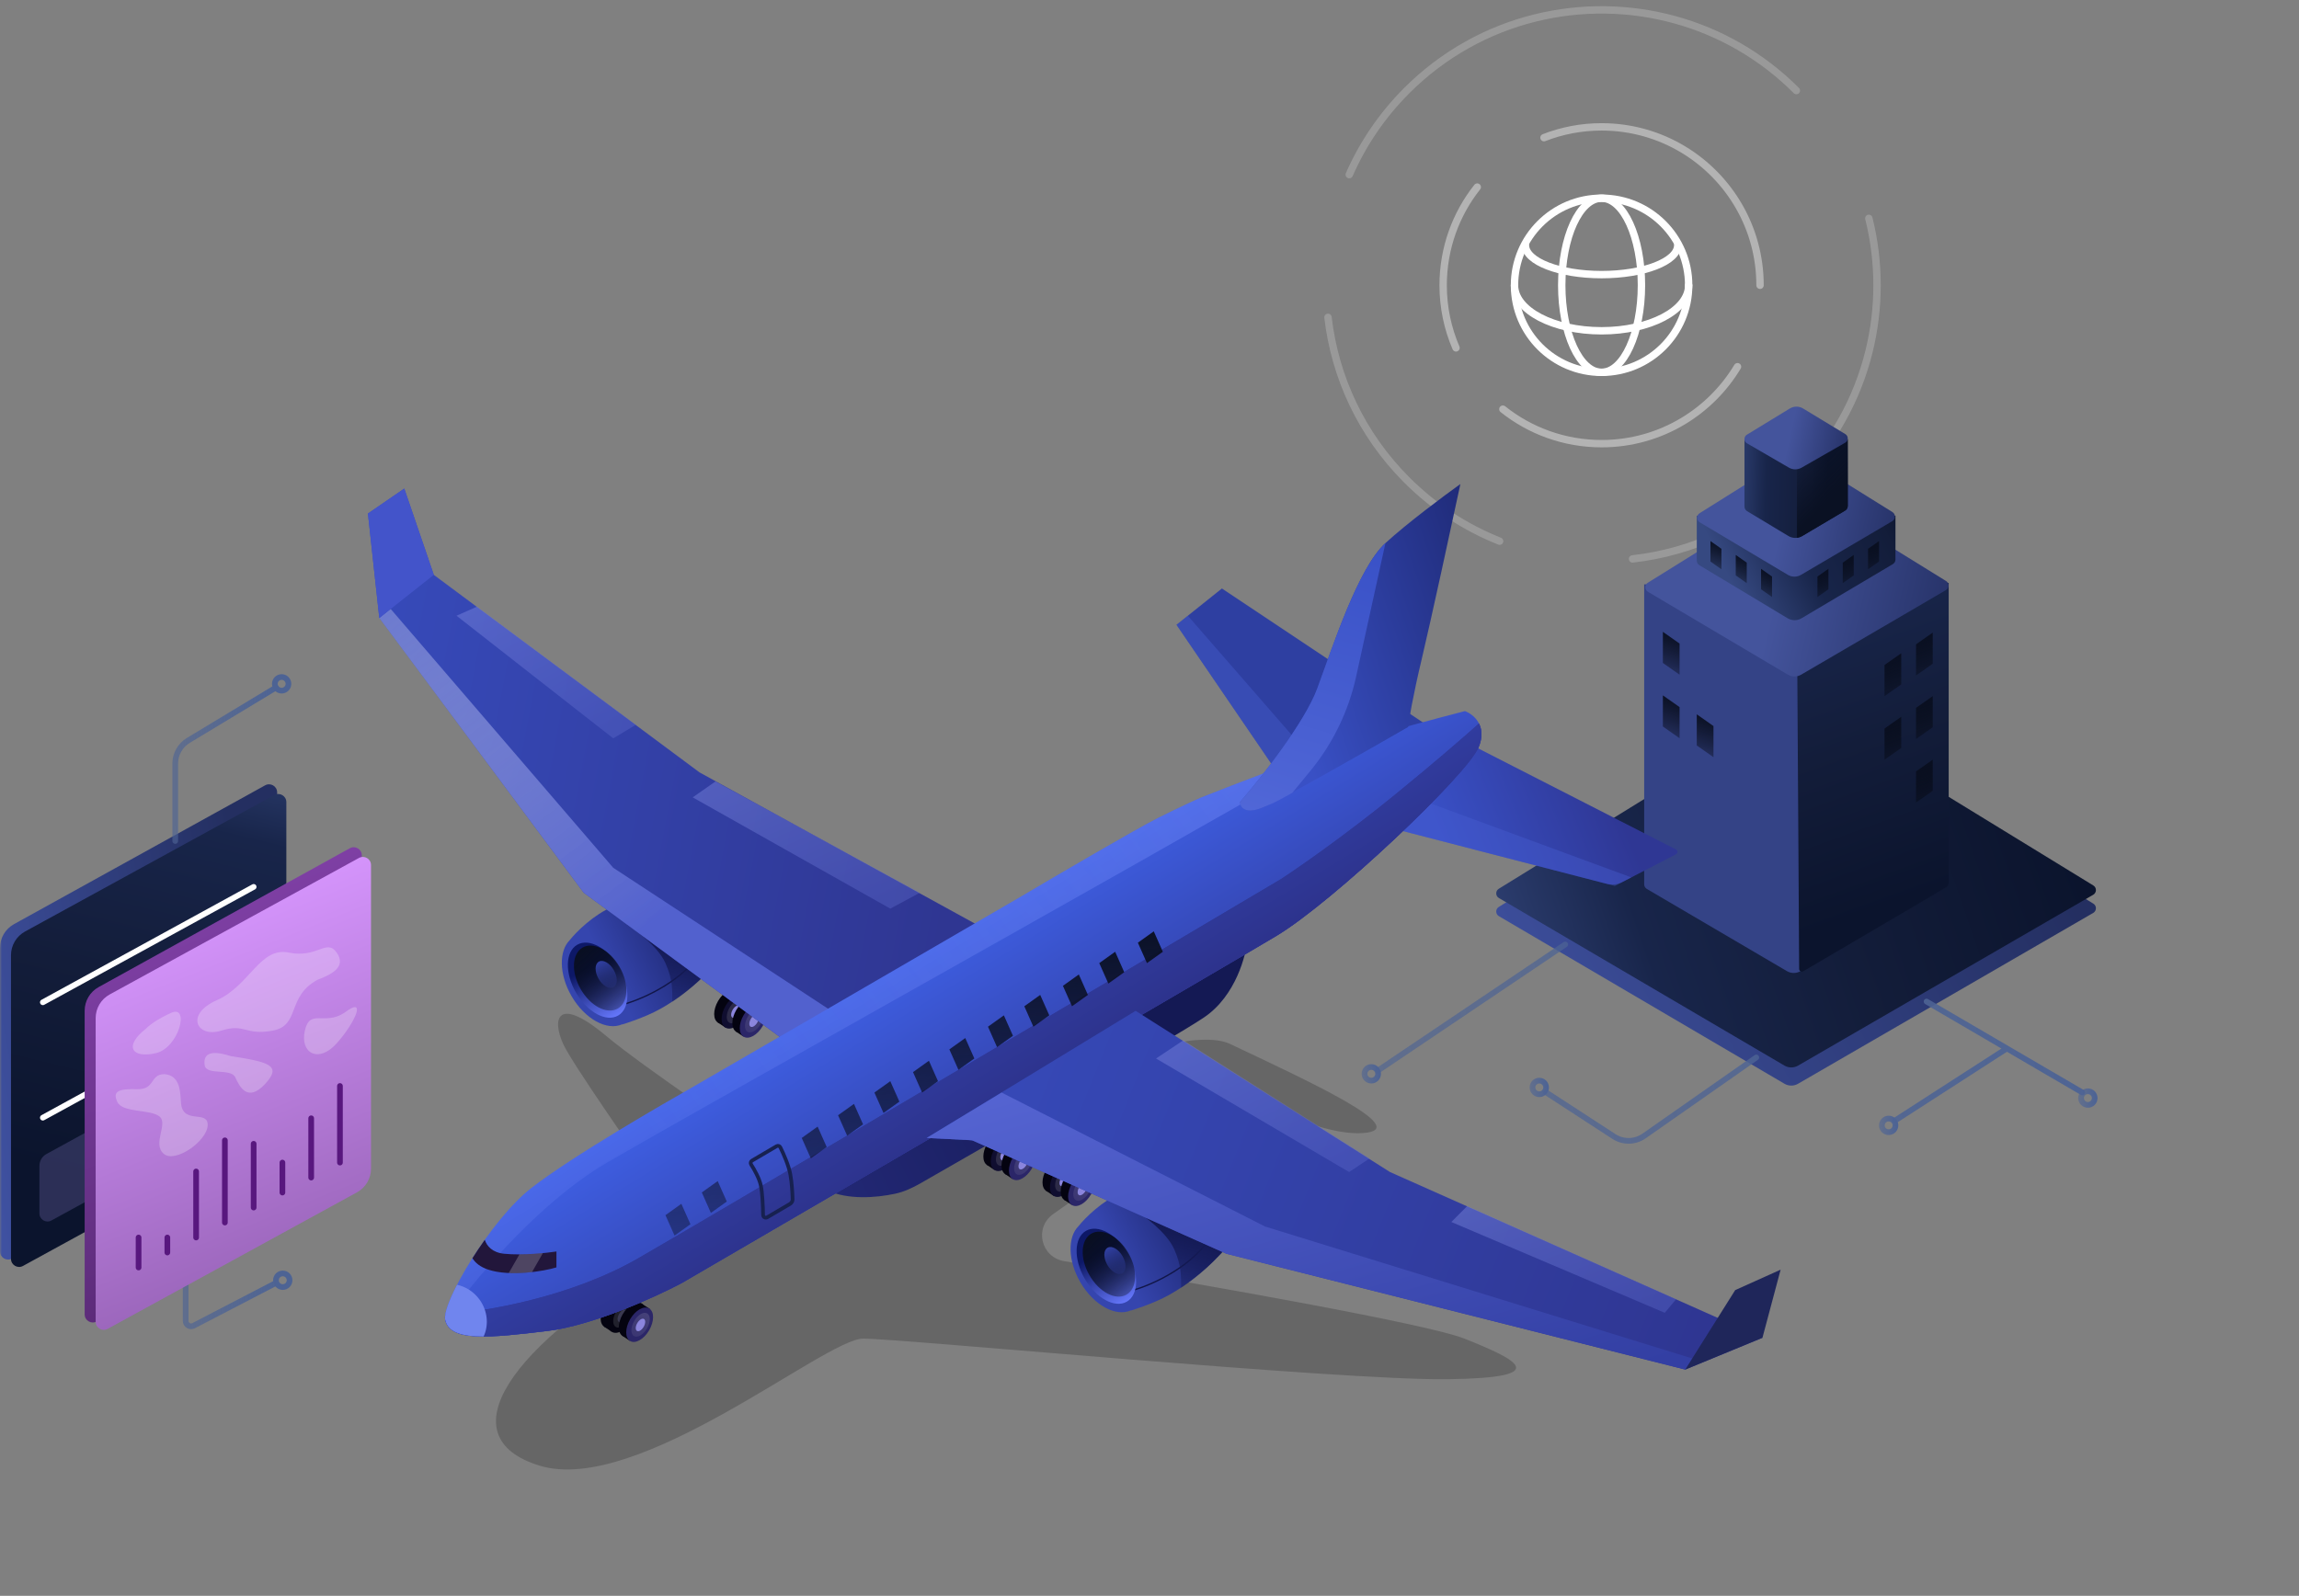 <svg width="615" height="427" viewBox="0 0 615 427" fill="none" xmlns="http://www.w3.org/2000/svg">
<rect x="0" y="0" width="615" height="427" fill="#808080" stroke="none"/>
<mask id="mask0_3105_1579" style="mask-type:alpha" maskUnits="userSpaceOnUse" x="0" y="0" width="615" height="427">
<rect width="615" height="427" fill="#D9D9D9"/>
</mask>
<g mask="url(#mask0_3105_1579)">
<circle cx="366.835" cy="287.33" r="1.823" stroke="url(#paint0_linear_3105_1579)" stroke-width="1.522" stroke-linecap="round"/>
<circle cx="411.772" cy="290.975" r="1.823" stroke="url(#paint1_linear_3105_1579)" stroke-width="1.522" stroke-linecap="round"/>
<circle cx="505.23" cy="301.126" r="1.823" stroke="url(#paint2_linear_3105_1579)" stroke-width="1.522" stroke-linecap="round"/>
<circle cx="558.524" cy="293.822" r="1.823" stroke="url(#paint3_linear_3105_1579)" stroke-width="1.522" stroke-linecap="round"/>
<path d="M477.349 289.983L400.966 245.15C400.026 244.598 400.011 243.245 400.939 242.673L479.019 194.495C480.179 193.78 481.644 193.777 482.806 194.49L559.986 241.794C560.92 242.366 560.903 243.729 559.955 244.277L480.989 289.994C479.862 290.647 478.472 290.643 477.349 289.983Z" fill="url(#paint4_linear_3105_1579)"/>
<path d="M477.349 285.125L400.966 240.292C400.026 239.74 400.011 238.387 400.939 237.814L479.019 189.637C480.179 188.921 481.644 188.919 482.806 189.631L559.986 236.935C560.92 237.508 560.903 238.87 559.955 239.419L480.989 285.136C479.862 285.788 478.472 285.784 477.349 285.125Z" fill="url(#paint5_linear_3105_1579)"/>
<path opacity="0.4" d="M470.822 76.331C470.822 68.72 468.816 61.578 465.303 55.404C461.698 49.066 456.505 43.748 450.265 39.992C443.89 36.155 436.422 33.947 428.438 33.947C423.001 33.947 417.804 34.971 413.028 36.836M395.177 50.058C389.464 57.28 386.054 66.407 386.054 76.331C386.054 82.282 387.28 87.947 389.494 93.086M402.027 109.483C409.271 115.261 418.451 118.715 428.438 118.715C436.422 118.715 443.89 116.508 450.265 112.67C456.218 109.087 461.218 104.082 464.797 98.126" stroke="white" stroke-width="1.978" stroke-linecap="round" stroke-linejoin="round"/>
<path opacity="0.2" d="M480.542 24.226C471.185 14.869 459.938 8.555 448.03 5.283C435.806 1.924 422.885 1.771 410.597 4.824C398.041 7.944 386.146 14.411 376.331 24.226C369.648 30.91 364.516 38.557 360.938 46.721M355.248 84.921C357.103 100.823 364.131 116.237 376.331 128.437C383.647 135.753 392.119 141.209 401.159 144.805M436.724 149.555C452.733 147.754 468.265 140.714 480.542 128.437C490.357 118.622 496.824 106.727 499.944 94.171C502.857 82.448 502.852 70.148 499.928 58.426" stroke="white" stroke-width="1.978" stroke-linecap="round" stroke-linejoin="round"/>
<circle cx="428.436" cy="76.332" r="23.296" stroke="white" stroke-width="1.978" stroke-linecap="round" stroke-linejoin="round"/>
<ellipse cx="428.438" cy="76.332" rx="10.661" ry="23.296" stroke="white" stroke-width="1.978" stroke-linecap="round" stroke-linejoin="round"/>
<path d="M451.732 76.334C451.732 83.06 441.302 88.513 428.436 88.513C415.57 88.513 405.14 83.06 405.14 76.334" stroke="white" stroke-width="1.978" stroke-linecap="round" stroke-linejoin="round"/>
<path d="M448.808 65.603C448.808 69.954 439.688 73.481 428.437 73.481C417.187 73.481 408.066 69.954 408.066 65.603" stroke="white" stroke-width="1.978" stroke-linecap="round" stroke-linejoin="round"/>
<path d="M478.006 259.848L440.544 237.86C440.102 237.6 439.83 237.126 439.83 236.613L439.83 156.362H521.119L521.119 236.173C521.119 236.688 520.845 237.165 520.398 237.424L481.646 259.859C480.519 260.511 479.129 260.507 478.006 259.848Z" fill="#344386"/>
<path d="M482.377 259.892L520.575 237.472C521.017 237.212 521.289 236.738 521.289 236.225L521.289 155.974H480.645L481.288 259.273C481.292 259.83 481.897 260.174 482.377 259.892Z" fill="url(#paint6_linear_3105_1579)"/>
<path d="M478.269 180.522L440.84 158.352C439.926 157.811 439.911 156.482 440.814 155.92L479.092 132.085C480.221 131.382 481.645 131.38 482.776 132.079L520.579 155.461C521.488 156.023 521.471 157.361 520.549 157.9L481.811 180.533C480.714 181.174 479.361 181.17 478.269 180.522Z" fill="url(#paint7_linear_3105_1579)"/>
<path d="M478.2 165.434L454.601 151.242C454.167 150.981 453.901 150.511 453.901 150.004L453.9 137.989H507.052L507.053 149.707C507.053 150.217 506.784 150.69 506.345 150.95L481.907 165.446C480.763 166.124 479.34 166.12 478.2 165.434Z" fill="url(#paint8_linear_3105_1579)"/>
<path d="M512.553 172.408L517.02 169.269V177.6L512.553 180.74V172.408Z" fill="url(#paint9_linear_3105_1579)"/>
<path d="M512.553 189.408L517.02 186.269V194.6L512.553 197.74V189.408Z" fill="url(#paint10_linear_3105_1579)"/>
<path d="M512.553 206.413L517.02 203.273V211.605L512.553 214.744V206.413Z" fill="url(#paint11_linear_3105_1579)"/>
<path d="M504.126 177.939L508.594 174.8V183.131L504.126 186.271V177.939Z" fill="url(#paint12_linear_3105_1579)"/>
<path d="M499.717 146.847L502.656 144.781V150.263L499.717 152.328V146.847Z" fill="url(#paint13_linear_3105_1579)"/>
<path d="M492.949 150.556L495.889 148.49V153.972L492.949 156.037V150.556Z" fill="url(#paint14_linear_3105_1579)"/>
<path d="M486.181 154.267L489.12 152.202V157.683L486.181 159.749V154.267Z" fill="url(#paint15_linear_3105_1579)"/>
<path d="M460.5 146.847L457.56 144.781V150.263L460.5 152.328V146.847Z" fill="url(#paint16_linear_3105_1579)"/>
<path d="M467.268 150.556L464.328 148.49V153.972L467.268 156.037V150.556Z" fill="url(#paint17_linear_3105_1579)"/>
<path d="M474.036 154.269L471.097 152.203V157.685L474.036 159.75V154.269Z" fill="url(#paint18_linear_3105_1579)"/>
<path d="M449.298 172.204L444.83 169.064V177.396L449.298 180.535V172.204Z" fill="url(#paint19_linear_3105_1579)"/>
<path d="M449.298 189.206L444.83 186.066V194.398L449.298 197.537V189.206Z" fill="url(#paint20_linear_3105_1579)"/>
<path d="M458.367 194.277L453.899 191.137V199.469L458.367 202.608V194.277Z" fill="url(#paint21_linear_3105_1579)"/>
<path d="M504.126 194.942L508.594 191.802V200.134L504.126 203.273V194.942Z" fill="url(#paint22_linear_3105_1579)"/>
<path d="M478.265 153.818L454.68 139.75C453.775 139.21 453.76 137.885 454.653 137.325L478.787 122.192C479.905 121.491 481.315 121.489 482.434 122.187L506.244 137.017C507.143 137.577 507.127 138.911 506.214 139.448L481.771 153.829C480.686 154.468 479.346 154.463 478.265 153.818Z" fill="url(#paint23_linear_3105_1579)"/>
<path d="M478.404 143.417L467.361 136.776C466.926 136.515 466.66 136.045 466.66 135.537L466.66 117.533H494.291L494.291 135.38C494.291 135.89 494.022 136.363 493.583 136.623L482.111 143.428C480.967 144.107 479.543 144.102 478.404 143.417Z" fill="url(#paint24_linear_3105_1579)"/>
<path fill-rule="evenodd" clip-rule="evenodd" d="M480.698 143.908V117.533H494.291L494.291 135.38C494.291 135.89 494.022 136.363 493.583 136.623L482.111 143.428C481.671 143.689 481.189 143.849 480.698 143.908Z" fill="url(#paint25_linear_3105_1579)"/>
<path d="M478.536 125.126L467.321 118.615C466.441 118.104 466.427 116.851 467.295 116.321L478.789 109.306C479.876 108.643 481.247 108.641 482.335 109.301L493.641 116.155C494.516 116.685 494.5 117.947 493.612 118.455L481.945 125.136C480.89 125.74 479.588 125.736 478.536 125.126Z" fill="url(#paint26_linear_3105_1579)"/>
<path d="M368.658 286.423L418.71 252.72M413.608 292.309L431.725 304.096C434.196 305.704 437.397 305.65 439.812 303.959L469.818 282.955M557.017 292.309L536.854 280.537M536.854 280.537L506.984 299.801M536.854 280.537L525.397 273.848L519.669 270.504L516.805 268.831L515.373 267.995" stroke="url(#paint27_linear_3105_1579)" stroke-width="1.522" stroke-linecap="round"/>
<circle cx="75.641" cy="342.566" r="1.823" stroke="#4D6394" stroke-width="1.522" stroke-linecap="round"/>
<path d="M0 253.616C0 250.985 1.429 248.563 3.731 247.29L70.922 210.136C72.368 209.337 74.14 210.382 74.14 212.034V293.278C74.14 295.908 72.712 298.331 70.41 299.603L3.218 336.757C1.773 337.556 0 336.511 0 334.859V253.616Z" fill="url(#paint28_linear_3105_1579)"/>
<path d="M2.94 255.596C2.94 252.955 4.38 250.525 6.696 249.256L73.389 212.726C74.834 211.934 76.599 212.98 76.599 214.628V295.869C76.599 298.509 75.159 300.94 72.843 302.208L6.151 338.739C4.706 339.53 2.94 338.484 2.94 336.837V255.596Z" fill="url(#paint29_linear_3105_1579)"/>
<path opacity="0.4" d="M10.545 311.961C10.545 310.64 11.265 309.425 12.423 308.791L65.785 279.562C67.23 278.771 68.995 279.816 68.995 281.464V294.182C68.995 295.502 68.275 296.717 67.117 297.352L13.755 326.58C12.31 327.372 10.545 326.326 10.545 324.678V311.961Z" fill="#5D5993"/>
<path d="M11.462 268.194L49.056 247.607L67.853 237.313" stroke="white" stroke-width="1.522" stroke-linecap="round" stroke-linejoin="round"/>
<path d="M11.462 299.066L49.056 278.479L67.853 268.186" stroke="white" stroke-width="1.522" stroke-linecap="round" stroke-linejoin="round"/>
<path d="M49.665 332.603V353.446C49.665 354.531 50.814 355.229 51.776 354.73L73.817 343.285M46.878 225.026V204.309C46.878 201.777 48.203 199.429 50.372 198.12L73.817 183.972" stroke="url(#paint30_linear_3105_1579)" stroke-width="1.522" stroke-linecap="round"/>
<circle cx="75.342" cy="182.98" r="1.823" stroke="#4D6394" stroke-width="1.522" stroke-linecap="round"/>
<path d="M22.648 270.453C22.648 267.823 24.077 265.4 26.379 264.127L93.571 226.974C95.016 226.174 96.789 227.22 96.789 228.871V310.115C96.789 312.745 95.36 315.168 93.058 316.441L25.866 353.594C24.421 354.394 22.648 353.348 22.648 351.697V270.453Z" fill="url(#paint31_linear_3105_1579)"/>
<path d="M25.59 272.433C25.59 269.792 27.03 267.362 29.346 266.093L96.038 229.563C97.484 228.771 99.249 229.817 99.249 231.465V312.706C99.249 315.346 97.809 317.777 95.493 319.045L28.8 355.576C27.355 356.367 25.59 355.321 25.59 353.674V272.433Z" fill="url(#paint32_linear_3105_1579)"/>
<path d="M37.071 339.155V331.134" stroke="#58177E" stroke-width="1.522" stroke-linecap="round" stroke-linejoin="round"/>
<path d="M44.766 335.144L44.766 331.134" stroke="#58177E" stroke-width="1.522" stroke-linecap="round" stroke-linejoin="round"/>
<path d="M52.463 331.132L52.463 313.463" stroke="#58177E" stroke-width="1.522" stroke-linecap="round" stroke-linejoin="round"/>
<path d="M60.157 327.124L60.157 305.131" stroke="#58177E" stroke-width="1.522" stroke-linecap="round" stroke-linejoin="round"/>
<path d="M67.853 323.111L67.853 306.056" stroke="#58177E" stroke-width="1.522" stroke-linecap="round" stroke-linejoin="round"/>
<path d="M75.548 319.102V311.081" stroke="#58177E" stroke-width="1.522" stroke-linecap="round" stroke-linejoin="round"/>
<path d="M83.244 315.091L83.244 299.228" stroke="#58177E" stroke-width="1.522" stroke-linecap="round" stroke-linejoin="round"/>
<path d="M90.939 311.08L90.939 290.586" stroke="#58177E" stroke-width="1.522" stroke-linecap="round" stroke-linejoin="round"/>
<path d="M72.925 275.777C80.416 274.415 76.557 266.696 84.957 262.156C88.59 260.794 92.789 258.751 90.065 254.891C87.341 251.032 84.957 256.48 77.238 254.891C69.519 253.302 66.795 263.745 58.055 267.604C49.315 271.464 52.72 277.82 59.19 275.777C65.66 273.734 65.433 277.139 72.925 275.777Z" fill="white" fill-opacity="0.24"/>
<path d="M81.552 275.777C82.914 269.761 86.659 274.528 92.108 271.01C98.351 266.242 94.946 273.734 90.065 279.182C85.184 284.631 80.189 281.793 81.552 275.777Z" fill="white" fill-opacity="0.24"/>
<path d="M54.763 285.085C54.309 282.361 55.785 280.658 61.687 282.588C72.017 284.177 75.535 285.085 70.882 290.079C66.228 295.074 64.071 290.76 62.936 288.263C61.801 285.766 55.217 287.809 54.763 285.085Z" fill="white" fill-opacity="0.24"/>
<path d="M41.709 281.793C35.467 283.269 32.856 280.09 39.099 275.21C39.666 274.566 41.801 272.826 45.796 271.01C50.791 268.739 47.953 280.317 41.709 281.793Z" fill="white" fill-opacity="0.24"/>
<path d="M36.715 291.441C41.596 291.555 40.022 287.423 43.995 287.423C48.478 287.733 48.186 292.778 48.438 295.293C49.005 300.968 55.672 296.89 55.558 301.09C55.445 305.29 46.818 311.419 43.753 308.695C40.688 305.971 45.115 300.636 42.618 298.706C40.121 296.776 32.742 297.798 31.38 294.847C30.018 291.895 31.834 291.328 36.715 291.441Z" fill="white" fill-opacity="0.24"/>
<path opacity="0.2" d="M150.648 279.338C152.839 284.207 169.81 308.631 181.277 324.843C183.797 328.406 182.606 333.372 178.814 335.532C136.089 359.875 119.418 384.533 144.34 392.176C170.622 400.235 220.733 358.184 230.895 358.184C241.058 358.184 358.451 369.398 387.186 369.047C415.922 368.697 405.759 363.791 391.742 358.184C382.039 354.303 323.885 344.02 284.706 337.46C278.432 336.41 276.571 328.507 281.762 324.831C296.056 314.708 316.6 300.479 322.754 297.21C333.967 291.252 351.489 304.218 364.805 303.167C378.121 302.116 349.737 289.15 329.061 279.338C313.34 271.877 247.051 303.292 221.868 314.847C219.616 315.881 217.033 315.664 214.968 314.295C199.559 304.081 171.846 285.307 162.212 277.235C149.246 266.372 147.494 272.329 150.648 279.338Z" fill="black"/>
<path d="M394.57 200.211L365.353 218.544C364.815 218.881 364.942 219.697 365.556 219.856L429.837 236.5C431.216 236.857 432.678 236.693 433.944 236.038L448.349 228.587C448.872 228.317 448.87 227.569 448.346 227.301L395.283 200.18C395.056 200.064 394.785 200.076 394.57 200.211Z" fill="url(#paint33_linear_3105_1579)"/>
<path d="M394.917 199.993L363.932 219.435L431.979 237.055L436.384 234.776L381.551 214.575L383.981 211.537L394.917 199.993Z" fill="#4A61D3" fill-opacity="0.39"/>
<path d="M314.718 167.186L340.843 205.462L383.372 195.134L326.869 157.465L314.718 167.186Z" fill="#2E3FA1"/>
<path d="M314.718 167.186L340.843 205.462L383.372 195.134L349.956 191.488L345.687 196.837L317.756 164.755L314.718 167.186Z" fill="#4A61D3" fill-opacity="0.39"/>
<path d="M322.008 272.293C330.757 266.461 333.349 255.079 333.552 252.244H315.932C281.301 272.901 213.861 315.066 221.152 318.468C226.838 321.121 234.371 320.499 239.429 319.423C241.851 318.909 244.091 317.859 246.24 316.63C269.917 303.081 313.653 277.863 322.008 272.293Z" fill="url(#paint34_linear_3105_1579)"/>
<path d="M168.797 353.521C167.395 355.929 165.12 357.218 163.715 356.4C162.311 355.583 162.308 352.968 163.71 350.56C165.112 348.152 167.387 346.862 168.791 347.68C170.196 348.498 170.199 351.113 168.797 353.521Z" fill="#040310"/>
<path d="M166.808 352.196C165.406 354.604 163.131 355.893 161.726 355.075C160.321 354.258 160.319 351.643 161.721 349.235C163.122 346.827 165.398 345.537 166.802 346.355C168.207 347.173 168.209 349.788 166.808 352.196Z" fill="#040310"/>
<path d="M161.584 354.969L163.641 356.363L168.94 348.004C168.999 347.913 168.972 347.791 168.881 347.733L166.724 346.346C165.909 346.499 164.588 347.657 163.489 349.49C162.389 351.323 161.635 353.797 161.584 354.969Z" fill="#040310"/>
<path d="M168.217 353.042C167.24 354.719 165.681 355.631 164.733 355.079C163.785 354.527 163.808 352.721 164.784 351.044C165.76 349.367 167.32 348.455 168.268 349.007C169.216 349.558 169.193 351.365 168.217 353.042Z" fill="#D9D9D9" fill-opacity="0.14"/>
<path d="M167.331 352.598C166.816 353.483 166.015 353.978 165.542 353.703C165.069 353.427 165.103 352.486 165.618 351.601C166.134 350.716 166.935 350.221 167.408 350.496C167.881 350.772 167.847 351.713 167.331 352.598Z" fill="#3A3950"/>
<path d="M171.666 354.627C170.264 357.035 167.989 358.324 166.584 357.507C165.18 356.689 165.177 354.074 166.579 351.666C167.981 349.258 170.256 347.969 171.661 348.786C173.065 349.604 173.068 352.219 171.666 354.627Z" fill="#040310"/>
<path d="M166.442 357.4L168.5 358.795L173.799 350.436C173.857 350.344 173.83 350.223 173.739 350.164L171.582 348.778C170.768 348.931 169.447 350.088 168.347 351.921C167.247 353.754 166.493 356.229 166.442 357.4Z" fill="#040310"/>
<path d="M173.655 355.955C172.253 358.363 169.978 359.652 168.574 358.834C167.169 358.017 167.167 355.402 168.568 352.994C169.97 350.586 172.245 349.296 173.65 350.114C175.055 350.932 175.057 353.547 173.655 355.955Z" fill="#2B2668"/>
<path d="M173.075 355.474C172.099 357.151 170.539 358.063 169.591 357.511C168.644 356.96 168.667 355.153 169.643 353.476C170.619 351.799 172.178 350.887 173.126 351.439C174.074 351.991 174.051 353.797 173.075 355.474Z" fill="url(#paint35_linear_3105_1579)"/>
<path d="M172.19 355.028C171.674 355.913 170.873 356.408 170.4 356.133C169.927 355.857 169.961 354.916 170.477 354.031C170.992 353.146 171.794 352.651 172.266 352.926C172.739 353.202 172.705 354.142 172.19 355.028Z" fill="#8B85DD"/>
<path d="M269.189 308.903C267.788 311.311 265.513 312.6 264.108 311.782C262.703 310.965 262.701 308.35 264.103 305.942C265.504 303.534 267.779 302.244 269.184 303.062C270.589 303.88 270.591 306.495 269.189 308.903Z" fill="#040310"/>
<path d="M263.966 311.676L266.023 313.071L271.427 304.546L269.106 303.054C268.291 303.206 266.97 304.364 265.871 306.197C264.771 308.03 264.017 310.505 263.966 311.676Z" fill="#040310"/>
<path d="M271.178 310.23C269.776 312.639 267.501 313.928 266.096 313.11C264.691 312.292 264.689 309.677 266.091 307.269C267.493 304.861 269.768 303.572 271.172 304.39C272.577 305.207 272.579 307.822 271.178 310.23Z" fill="#100E30"/>
<path d="M270.598 309.749C269.622 311.426 268.063 312.338 267.115 311.787C266.167 311.235 266.19 309.428 267.166 307.752C268.142 306.075 269.702 305.163 270.65 305.714C271.597 306.266 271.574 308.073 270.598 309.749Z" fill="#D9D9D9" fill-opacity="0.14"/>
<path d="M269.713 309.304C269.198 310.189 268.396 310.684 267.923 310.408C267.45 310.133 267.485 309.192 268 308.307C268.516 307.421 269.317 306.927 269.79 307.202C270.263 307.477 270.228 308.418 269.713 309.304Z" fill="#8B85DD"/>
<path d="M274.05 311.335C272.648 313.744 270.373 315.033 268.968 314.215C267.564 313.397 267.561 310.782 268.963 308.374C270.365 305.966 272.64 304.677 274.044 305.495C275.449 306.312 275.451 308.927 274.05 311.335Z" fill="#040310"/>
<path d="M268.826 314.108L270.884 315.503L276.288 306.979L273.966 305.486C273.152 305.639 271.831 306.797 270.731 308.63C269.631 310.463 268.877 312.937 268.826 314.108Z" fill="#040310"/>
<path d="M276.037 312.663C274.635 315.071 272.36 316.36 270.955 315.542C269.551 314.725 269.548 312.11 270.95 309.701C272.352 307.293 274.627 306.004 276.032 306.822C277.436 307.64 277.439 310.255 276.037 312.663Z" fill="#2B2668"/>
<path d="M275.461 312.182C274.485 313.859 272.925 314.771 271.977 314.219C271.029 313.667 271.052 311.861 272.028 310.184C273.005 308.507 274.564 307.595 275.512 308.147C276.46 308.698 276.437 310.505 275.461 312.182Z" fill="url(#paint36_linear_3105_1579)"/>
<path d="M274.575 311.736C274.06 312.621 273.259 313.116 272.786 312.841C272.313 312.565 272.347 311.624 272.863 310.739C273.378 309.854 274.179 309.359 274.652 309.634C275.125 309.91 275.091 310.85 274.575 311.736Z" fill="#8B85DD"/>
<path d="M285.016 315.827C283.614 318.235 281.339 319.524 279.934 318.707C278.529 317.889 278.527 315.274 279.929 312.866C281.33 310.458 283.606 309.169 285.01 309.986C286.415 310.804 286.417 313.419 285.016 315.827Z" fill="#040310"/>
<path d="M279.791 318.6L281.848 319.995L287.252 311.47L284.931 309.978C284.116 310.131 282.796 311.288 281.696 313.121C280.596 314.954 279.842 317.429 279.791 318.6Z" fill="#040310"/>
<path d="M287.003 317.154C285.601 319.562 283.326 320.851 281.921 320.033C280.517 319.216 280.514 316.601 281.916 314.193C283.318 311.785 285.593 310.495 286.997 311.313C288.402 312.131 288.405 314.746 287.003 317.154Z" fill="#100E30"/>
<path d="M286.425 316.673C285.448 318.35 283.889 319.262 282.941 318.711C281.993 318.159 282.016 316.352 282.992 314.675C283.968 312.999 285.528 312.086 286.476 312.638C287.424 313.19 287.401 314.996 286.425 316.673Z" fill="#D9D9D9" fill-opacity="0.14"/>
<path d="M285.539 316.227C285.024 317.113 284.223 317.607 283.75 317.332C283.277 317.057 283.311 316.116 283.827 315.23C284.342 314.345 285.143 313.85 285.616 314.125C286.089 314.401 286.055 315.342 285.539 316.227Z" fill="#8B85DD"/>
<path d="M289.876 318.259C288.474 320.667 286.199 321.956 284.794 321.138C283.39 320.321 283.387 317.706 284.789 315.298C286.191 312.89 288.466 311.6 289.871 312.418C291.275 313.236 291.278 315.851 289.876 318.259Z" fill="#040310"/>
<path d="M284.652 321.032L286.71 322.426L292.114 313.902L289.792 312.409C288.978 312.562 287.657 313.72 286.557 315.553C285.457 317.386 284.703 319.86 284.652 321.032Z" fill="#040310"/>
<path d="M291.862 319.586C290.46 321.994 288.185 323.283 286.781 322.466C285.376 321.648 285.374 319.033 286.775 316.625C288.177 314.217 290.452 312.928 291.857 313.745C293.262 314.563 293.264 317.178 291.862 319.586Z" fill="#2B2668"/>
<path d="M291.287 319.105C290.311 320.782 288.751 321.694 287.803 321.142C286.856 320.591 286.879 318.784 287.855 317.107C288.831 315.43 290.39 314.518 291.338 315.07C292.286 315.622 292.263 317.428 291.287 319.105Z" fill="url(#paint37_linear_3105_1579)"/>
<path d="M290.401 318.659C289.886 319.544 289.085 320.039 288.612 319.764C288.139 319.488 288.173 318.547 288.689 317.662C289.204 316.777 290.005 316.282 290.478 316.557C290.951 316.833 290.917 317.774 290.401 318.659Z" fill="#8B85DD"/>
<path d="M197.186 270.783C195.785 273.191 193.51 274.48 192.105 273.662C190.7 272.845 190.698 270.23 192.1 267.822C193.501 265.414 195.776 264.124 197.181 264.942C198.586 265.76 198.588 268.375 197.186 270.783Z" fill="#040310"/>
<path d="M191.963 273.556L194.02 274.95L199.424 266.426L197.103 264.934C196.288 265.086 194.967 266.244 193.868 268.077C192.768 269.91 192.014 272.385 191.963 273.556Z" fill="#040310"/>
<path d="M199.175 272.11C197.773 274.518 195.498 275.807 194.093 274.989C192.688 274.172 192.686 271.557 194.088 269.149C195.49 266.741 197.765 265.451 199.169 266.269C200.574 267.087 200.576 269.702 199.175 272.11Z" fill="#100E30"/>
<path d="M198.595 271.629C197.619 273.306 196.06 274.218 195.112 273.666C194.164 273.114 194.187 271.308 195.163 269.631C196.139 267.954 197.699 267.042 198.647 267.594C199.595 268.145 199.572 269.952 198.595 271.629Z" fill="#D9D9D9" fill-opacity="0.14"/>
<path d="M197.71 271.183C197.195 272.068 196.393 272.563 195.92 272.287C195.448 272.012 195.482 271.071 195.997 270.186C196.513 269.3 197.314 268.806 197.787 269.081C198.26 269.356 198.225 270.297 197.71 271.183Z" fill="#8B85DD"/>
<path d="M202.048 273.215C200.646 275.623 198.371 276.912 196.966 276.094C195.562 275.277 195.559 272.662 196.961 270.254C198.363 267.846 200.638 266.556 202.042 267.374C203.447 268.192 203.45 270.807 202.048 273.215Z" fill="#040310"/>
<path d="M196.824 275.988L198.882 277.383L204.286 268.858L201.964 267.366C201.15 267.518 199.829 268.676 198.729 270.509C197.629 272.342 196.875 274.817 196.824 275.988Z" fill="#040310"/>
<path d="M204.035 274.54C202.633 276.948 200.358 278.237 198.954 277.42C197.549 276.602 197.546 273.987 198.948 271.579C200.35 269.171 202.625 267.882 204.03 268.699C205.434 269.517 205.437 272.132 204.035 274.54Z" fill="#2B2668"/>
<path d="M203.46 274.061C202.484 275.738 200.924 276.65 199.976 276.099C199.028 275.547 199.051 273.74 200.027 272.064C201.004 270.387 202.563 269.475 203.511 270.026C204.459 270.578 204.436 272.385 203.46 274.061Z" fill="url(#paint38_linear_3105_1579)"/>
<path d="M202.574 273.617C202.059 274.502 201.258 274.997 200.785 274.721C200.312 274.446 200.346 273.505 200.862 272.62C201.377 271.734 202.178 271.24 202.651 271.515C203.124 271.79 203.09 272.731 202.574 273.617Z" fill="#8B85DD"/>
<path fill-rule="evenodd" clip-rule="evenodd" d="M152.403 251.561C154.19 249.31 158.826 244.702 164.045 242.528C169.878 240.097 186.323 250.224 193.209 255.894C193.209 255.894 186.525 264.4 176.804 269.868C172.35 272.374 166.476 274.121 166.476 274.121L166.443 274.072C162.374 275.92 156.421 272.653 152.871 266.504C149.566 260.779 149.466 254.498 152.403 251.561Z" fill="url(#paint39_linear_3105_1579)"/>
<path d="M167.084 268.653C172.147 267.236 183.488 262.213 188.349 253.464" stroke="#111649" stroke-width="0.361"/>
<path d="M178.016 257.716C175.984 253.143 169.713 248.602 167.688 247.387C177.814 248.4 195.271 252.855 191.382 257.716C187.494 262.576 182.067 266.627 179.839 268.044C179.839 265.007 180.048 262.289 178.016 257.716Z" fill="url(#paint40_linear_3105_1579)"/>
<ellipse cx="159.872" cy="262.271" rx="6.683" ry="10.936" transform="rotate(-30 159.872 262.271)" fill="url(#paint41_linear_3105_1579)"/>
<path d="M165.739 258.711C168.341 263.218 168.126 268.213 165.259 269.868C162.392 271.523 157.958 269.212 155.357 264.706C152.755 260.199 152.97 255.204 155.837 253.549C158.704 251.894 163.137 254.205 165.739 258.711Z" fill="url(#paint42_linear_3105_1579)"/>
<ellipse cx="162.163" cy="260.741" rx="2.349" ry="3.954" transform="rotate(-30 162.163 260.741)" fill="url(#paint43_linear_3105_1579)"/>
<path d="M156.144 238.878L209.002 277.762L261.253 247.384L187.13 206.677L116.045 153.819L108.147 130.732L98.426 137.415L101.464 165.363L156.144 238.878Z" fill="url(#paint44_linear_3105_1579)"/>
<path d="M156.146 238.879L209.004 277.763L222.37 270.472L164.044 232.196L104.503 162.934L101.465 165.364L156.146 238.879Z" fill="url(#paint45_linear_3105_1579)"/>
<path d="M108.147 130.732L98.426 137.415L101.464 165.363L116.045 153.819L108.147 130.732Z" fill="#4354CA"/>
<path opacity="0.4" d="M185.306 213.361L191.381 209.108L246.062 238.879L238.164 243.131L185.306 213.361Z" fill="url(#paint46_linear_3105_1579)"/>
<path opacity="0.4" d="M122.121 164.755L127.589 162.325L170.119 193.919L164.043 197.564L122.121 164.755Z" fill="url(#paint47_linear_3105_1579)"/>
<path d="M359.071 199.388C349.836 202.305 330.111 209.919 321.402 213.362C319.985 213.97 315.692 215.914 309.859 218.83C304.027 221.747 282.721 234.222 272.798 240.095C246.673 255.284 192.721 286.634 185.916 290.523C177.41 295.383 153.107 309.357 142.171 317.863C131.235 326.369 118.177 348.564 119.084 353.102C120.298 359.178 131.235 357.962 146.424 356.14C158.575 354.682 175.385 347.026 182.27 343.381C230.268 315.433 329.301 257.714 341.452 250.424C356.641 241.31 392.487 207.287 395.525 199.996C397.956 194.163 394.108 191.085 391.88 190.275C384.792 192.098 368.306 196.472 359.071 199.388Z" fill="url(#paint48_linear_3105_1579)"/>
<path opacity="0.5" fill-rule="evenodd" clip-rule="evenodd" d="M119.164 353.438C126.333 342.982 143.883 321.943 162.223 311.179C171.93 305.481 200.389 289.461 234.094 270.487C276.862 246.411 328.078 217.58 360.152 199.048C359.782 199.163 359.422 199.276 359.071 199.386C349.837 202.302 330.111 209.917 321.403 213.36C319.985 213.968 315.692 215.912 309.859 218.828C304.027 221.744 282.721 234.22 272.798 240.093C246.673 255.282 192.721 286.632 185.916 290.521C177.41 295.381 153.107 309.355 142.171 317.861C131.235 326.367 118.177 348.562 119.084 353.1C119.107 353.215 119.134 353.328 119.164 353.438Z" fill="url(#paint49_linear_3105_1579)"/>
<path fill-rule="evenodd" clip-rule="evenodd" d="M395.636 193.595C391.499 197.298 383.629 204.13 373.045 212.754C359.922 223.447 347.325 232.196 342.667 235.234C293.454 264.397 190.168 325.518 170.726 336.697C152.737 347.041 130.241 350.9 119.118 351.74C119.027 352.29 119.013 352.749 119.084 353.101C120.298 359.177 131.235 357.962 146.424 356.139C158.575 354.681 175.385 347.026 182.27 343.38C230.268 315.432 329.301 257.714 341.452 250.423C356.641 241.31 392.487 207.286 395.525 199.995C396.656 197.282 396.428 195.165 395.636 193.595Z" fill="url(#paint50_linear_3105_1579)"/>
<path fill-rule="evenodd" clip-rule="evenodd" d="M395.636 193.595C391.499 197.298 383.629 204.13 373.045 212.754C359.922 223.447 347.325 232.196 342.667 235.234C293.454 264.397 190.168 325.518 170.726 336.697C152.737 347.041 130.241 350.9 119.118 351.74C119.027 352.29 119.013 352.749 119.084 353.101C120.298 359.177 131.235 357.962 146.424 356.139C158.575 354.681 175.385 347.026 182.27 343.38C230.268 315.432 329.301 257.714 341.452 250.423C356.641 241.31 392.487 207.286 395.525 199.995C396.656 197.282 396.428 195.165 395.636 193.595Z" fill="url(#paint51_linear_3105_1579)"/>
<path fill-rule="evenodd" clip-rule="evenodd" d="M126.38 336.66C127.107 337.872 128.4 338.991 130.625 339.733C136.457 341.677 145.611 340.138 148.852 339.125V334.872C146.219 335.277 139.739 335.966 134.878 335.48C131.681 335.16 130.236 333.42 129.68 331.749C128.521 333.378 127.413 335.03 126.38 336.66Z" fill="#22163B"/>
<path fill-rule="evenodd" clip-rule="evenodd" d="M129.37 357.623C130.778 354.608 130.49 350.815 128.306 347.778C126.769 345.642 124.579 344.276 122.264 343.785C120.041 348.085 118.78 351.583 119.084 353.102C119.766 356.516 123.518 357.628 129.37 357.623Z" fill="#7085EE"/>
<path opacity="0.2" fill-rule="evenodd" clip-rule="evenodd" d="M138.952 335.646L136.102 340.635C138.192 340.727 140.348 340.607 142.321 340.383L145.22 335.31C143.35 335.488 141.136 335.633 138.952 335.646Z" fill="white"/>
<path fill-rule="evenodd" clip-rule="evenodd" d="M304.389 252.244L308.642 249.207L311.073 254.675L306.82 257.712L304.389 252.244ZM298.314 254.671L294.061 257.709L296.491 263.177L300.744 260.139L298.314 254.671ZM284.339 263.787L288.592 260.749L291.022 266.217L286.769 269.255L284.339 263.787ZM278.264 266.218L274.011 269.256L276.441 274.724L280.694 271.686L278.264 266.218ZM264.291 274.723L268.544 271.685L270.975 277.153L266.722 280.191L264.291 274.723ZM258.215 277.759L253.962 280.797L256.392 286.265L260.645 283.227L258.215 277.759ZM244.241 286.874L248.494 283.836L250.924 289.304L246.671 292.342L244.241 286.874ZM238.164 289.305L233.911 292.343L236.342 297.811L240.595 294.773L238.164 289.305ZM224.19 298.418L228.443 295.381L230.873 300.849L226.62 303.886L224.19 298.418ZM218.723 301.454L214.47 304.492L216.9 309.96L221.153 306.922L218.723 301.454ZM187.738 319.075L191.991 316.037L194.421 321.505L190.168 324.543L187.738 319.075ZM178.016 325.151L182.269 322.113L184.699 327.581L180.446 330.619L178.016 325.151Z" fill="url(#paint52_linear_3105_1579)"/>
<path d="M207.744 306.699L201.175 310.557C200.81 310.772 200.707 311.254 200.937 311.61C201.821 312.977 203.124 315.309 203.534 317.235C203.938 319.133 204.09 322.74 204.13 325.105C204.139 325.664 204.749 326.01 205.23 325.727L211.326 322.146C211.768 321.886 212.041 321.413 212.028 320.901C211.989 319.291 211.837 316.588 211.432 314.307C211.007 311.911 209.622 308.759 208.739 306.987C208.555 306.619 208.099 306.49 207.744 306.699Z" stroke="#172150" stroke-width="0.989"/>
<path d="M352.388 184.198C348.985 193.433 337.199 208.298 331.73 214.576C331.73 215.994 333.067 218.221 338.414 215.791C343.76 213.361 366.159 200.602 376.69 194.526C376.893 192.704 377.905 186.507 380.336 176.299C382.766 166.092 388.234 140.858 390.664 129.517C386.411 132.555 376.447 139.967 370.615 145.314C363.324 151.997 356.641 172.654 352.388 184.198Z" fill="url(#paint53_linear_3105_1579)"/>
<path d="M352.388 184.199C348.985 193.434 337.199 208.299 331.73 214.577C331.73 215.995 333.067 218.223 338.414 215.792C340.703 214.752 339.434 215.639 345.704 212.147L350.529 206.274C356.543 198.952 360.738 190.31 362.769 181.055L370.615 145.315C363.324 151.998 356.641 172.655 352.388 184.199Z" fill="url(#paint54_linear_3105_1579)"/>
<path fill-rule="evenodd" clip-rule="evenodd" d="M288.496 328.106C290.284 325.856 294.919 321.248 300.138 319.074C305.971 316.643 322.416 326.769 329.302 332.44C329.302 332.44 322.618 340.946 312.897 346.414C308.443 348.92 302.569 350.667 302.569 350.667L302.536 350.618C298.467 352.466 292.513 349.199 288.964 343.051C285.658 337.325 285.558 331.043 288.496 328.106Z" fill="url(#paint55_linear_3105_1579)"/>
<path d="M303.175 345.2C308.238 343.782 319.579 338.76 324.44 330.011" stroke="#111649" stroke-width="0.361"/>
<path d="M314.11 334.263C312.077 329.69 305.806 325.15 303.781 323.935C313.907 324.947 331.365 329.403 327.476 334.263C323.588 339.124 318.16 343.174 315.933 344.592C315.933 341.554 316.142 338.836 314.11 334.263Z" fill="url(#paint56_linear_3105_1579)"/>
<ellipse cx="295.965" cy="338.821" rx="6.683" ry="10.936" transform="rotate(-30 295.965 338.821)" fill="url(#paint57_linear_3105_1579)"/>
<path d="M301.831 335.259C304.432 339.766 304.217 344.761 301.35 346.416C298.483 348.071 294.05 345.76 291.448 341.253C288.846 336.747 289.061 331.752 291.928 330.097C294.795 328.441 299.229 330.753 301.831 335.259Z" fill="url(#paint58_linear_3105_1579)"/>
<ellipse cx="298.257" cy="337.291" rx="2.349" ry="3.954" transform="rotate(-30 298.257 337.291)" fill="url(#paint59_linear_3105_1579)"/>
<path d="M259.228 305.065L247.887 304.498L303.783 270.474L371.83 313.611L471.47 357.963L450.813 366.469L328.085 335.483L260.779 305.436C260.289 305.217 259.763 305.092 259.228 305.065Z" fill="url(#paint60_linear_3105_1579)"/>
<path d="M260.038 305.105L247.887 304.497L267.936 292.346L338.414 328.192L454.458 364.039L450.813 366.469L328.085 335.483L260.038 305.105Z" fill="url(#paint61_linear_3105_1579)"/>
<path opacity="0.4" d="M309.25 283.234L316.541 278.373L366.361 309.966L360.893 313.612L309.25 283.234Z" fill="url(#paint62_linear_3105_1579)"/>
<path opacity="0.4" d="M392.486 322.724L388.233 326.977L445.344 351.279L448.382 347.634L392.486 322.724Z" fill="url(#paint63_linear_3105_1579)"/>
<path d="M464.179 345.203L450.812 366.468L471.47 357.962L476.33 339.735L464.179 345.203Z" fill="#1F265A"/>
</g>
<defs>
<linearGradient id="paint0_linear_3105_1579" x1="364.568" y1="289.644" x2="369.955" y2="289.228" gradientUnits="userSpaceOnUse">
<stop stop-color="#4D6394" stop-opacity="0.58"/>
<stop offset="0.835" stop-color="#4D6394"/>
</linearGradient>
<linearGradient id="paint1_linear_3105_1579" x1="409.505" y1="293.289" x2="414.891" y2="292.874" gradientUnits="userSpaceOnUse">
<stop stop-color="#4D6394" stop-opacity="0.58"/>
<stop offset="0.835" stop-color="#4D6394"/>
</linearGradient>
<linearGradient id="paint2_linear_3105_1579" x1="502.963" y1="303.441" x2="508.349" y2="303.025" gradientUnits="userSpaceOnUse">
<stop stop-color="#4D6394" stop-opacity="0.58"/>
<stop offset="0.835" stop-color="#4D6394"/>
</linearGradient>
<linearGradient id="paint3_linear_3105_1579" x1="556.257" y1="296.136" x2="561.643" y2="295.72" gradientUnits="userSpaceOnUse">
<stop stop-color="#4D6394" stop-opacity="0.58"/>
<stop offset="0.835" stop-color="#4D6394"/>
</linearGradient>
<linearGradient id="paint4_linear_3105_1579" x1="580.718" y1="290.46" x2="443.794" y2="363.962" gradientUnits="userSpaceOnUse">
<stop stop-color="#242F61"/>
<stop offset="1" stop-color="#3F51A1"/>
</linearGradient>
<linearGradient id="paint5_linear_3105_1579" x1="560.747" y1="245.917" x2="401.459" y2="300.701" gradientUnits="userSpaceOnUse">
<stop stop-color="#0B142D"/>
<stop offset="0.387" stop-color="#131D3A"/>
<stop offset="0.69" stop-color="#18254A"/>
<stop offset="1" stop-color="#364981"/>
</linearGradient>
<linearGradient id="paint6_linear_3105_1579" x1="519.272" y1="237.389" x2="483.069" y2="137.855" gradientUnits="userSpaceOnUse">
<stop stop-color="#0B142D"/>
<stop offset="0.413" stop-color="#131D3A"/>
<stop offset="0.74" stop-color="#18254A"/>
<stop offset="1" stop-color="#364981"/>
</linearGradient>
<linearGradient id="paint7_linear_3105_1579" x1="427.994" y1="139.532" x2="544.062" y2="165.302" gradientUnits="userSpaceOnUse">
<stop offset="0.419" stop-color="#44549C"/>
<stop offset="1" stop-color="#192350"/>
</linearGradient>
<linearGradient id="paint8_linear_3105_1579" x1="537.57" y1="189.418" x2="492.289" y2="212.659" gradientUnits="userSpaceOnUse">
<stop stop-color="#0B142D"/>
<stop offset="0.161" stop-color="#131D3A"/>
<stop offset="0.602" stop-color="#18254A"/>
<stop offset="1" stop-color="#364981"/>
</linearGradient>
<linearGradient id="paint9_linear_3105_1579" x1="514.787" y1="169.269" x2="520.118" y2="183.835" gradientUnits="userSpaceOnUse">
<stop stop-color="#090F21"/>
<stop offset="1" stop-opacity="0"/>
</linearGradient>
<linearGradient id="paint10_linear_3105_1579" x1="514.787" y1="186.269" x2="520.118" y2="200.835" gradientUnits="userSpaceOnUse">
<stop stop-color="#090F21"/>
<stop offset="1" stop-opacity="0"/>
</linearGradient>
<linearGradient id="paint11_linear_3105_1579" x1="514.787" y1="203.273" x2="520.118" y2="217.84" gradientUnits="userSpaceOnUse">
<stop stop-color="#090F21"/>
<stop offset="1" stop-opacity="0"/>
</linearGradient>
<linearGradient id="paint12_linear_3105_1579" x1="506.36" y1="174.8" x2="511.691" y2="189.366" gradientUnits="userSpaceOnUse">
<stop stop-color="#090F21"/>
<stop offset="1" stop-opacity="0"/>
</linearGradient>
<linearGradient id="paint13_linear_3105_1579" x1="501.187" y1="144.781" x2="504.694" y2="154.365" gradientUnits="userSpaceOnUse">
<stop stop-color="#090F21"/>
<stop offset="1" stop-opacity="0"/>
</linearGradient>
<linearGradient id="paint14_linear_3105_1579" x1="494.419" y1="148.49" x2="497.927" y2="158.074" gradientUnits="userSpaceOnUse">
<stop stop-color="#090F21"/>
<stop offset="1" stop-opacity="0"/>
</linearGradient>
<linearGradient id="paint15_linear_3105_1579" x1="487.65" y1="152.202" x2="491.158" y2="161.786" gradientUnits="userSpaceOnUse">
<stop stop-color="#090F21"/>
<stop offset="1" stop-opacity="0"/>
</linearGradient>
<linearGradient id="paint16_linear_3105_1579" x1="459.03" y1="144.781" x2="455.522" y2="154.365" gradientUnits="userSpaceOnUse">
<stop stop-color="#090F21"/>
<stop offset="1" stop-opacity="0"/>
</linearGradient>
<linearGradient id="paint17_linear_3105_1579" x1="465.798" y1="148.49" x2="462.29" y2="158.074" gradientUnits="userSpaceOnUse">
<stop stop-color="#090F21"/>
<stop offset="1" stop-opacity="0"/>
</linearGradient>
<linearGradient id="paint18_linear_3105_1579" x1="472.566" y1="152.203" x2="469.058" y2="161.787" gradientUnits="userSpaceOnUse">
<stop stop-color="#090F21"/>
<stop offset="1" stop-opacity="0"/>
</linearGradient>
<linearGradient id="paint19_linear_3105_1579" x1="447.064" y1="169.064" x2="441.732" y2="183.631" gradientUnits="userSpaceOnUse">
<stop stop-color="#090F21"/>
<stop offset="1" stop-opacity="0"/>
</linearGradient>
<linearGradient id="paint20_linear_3105_1579" x1="447.064" y1="186.066" x2="441.732" y2="200.633" gradientUnits="userSpaceOnUse">
<stop stop-color="#090F21"/>
<stop offset="1" stop-opacity="0"/>
</linearGradient>
<linearGradient id="paint21_linear_3105_1579" x1="456.133" y1="191.137" x2="450.802" y2="205.704" gradientUnits="userSpaceOnUse">
<stop stop-color="#090F21"/>
<stop offset="1" stop-opacity="0"/>
</linearGradient>
<linearGradient id="paint22_linear_3105_1579" x1="506.36" y1="191.802" x2="511.691" y2="206.369" gradientUnits="userSpaceOnUse">
<stop stop-color="#090F21"/>
<stop offset="1" stop-opacity="0"/>
</linearGradient>
<linearGradient id="paint23_linear_3105_1579" x1="446.064" y1="126.929" x2="521.872" y2="143.568" gradientUnits="userSpaceOnUse">
<stop offset="0.419" stop-color="#44549C"/>
<stop offset="1" stop-color="#192350"/>
</linearGradient>
<linearGradient id="paint24_linear_3105_1579" x1="487.621" y1="174.087" x2="460.299" y2="173.304" gradientUnits="userSpaceOnUse">
<stop stop-color="#0B142D"/>
<stop offset="0.161" stop-color="#131D3A"/>
<stop offset="0.602" stop-color="#18254A"/>
<stop offset="1" stop-color="#364981"/>
</linearGradient>
<linearGradient id="paint25_linear_3105_1579" x1="491.084" y1="140.458" x2="475.258" y2="124.632" gradientUnits="userSpaceOnUse">
<stop offset="0.274" stop-color="#0A1123"/>
<stop offset="1" stop-color="#0A1123" stop-opacity="0"/>
</linearGradient>
<linearGradient id="paint26_linear_3105_1579" x1="462.512" y1="111.513" x2="502.044" y2="120.329" gradientUnits="userSpaceOnUse">
<stop offset="0.419" stop-color="#44549C"/>
<stop offset="1" stop-color="#192350"/>
</linearGradient>
<linearGradient id="paint27_linear_3105_1579" x1="345.687" y1="314.044" x2="606.777" y2="243.802" gradientUnits="userSpaceOnUse">
<stop stop-color="#4D6394" stop-opacity="0.58"/>
<stop offset="0.835" stop-color="#4D6394"/>
</linearGradient>
<linearGradient id="paint28_linear_3105_1579" x1="83.403" y1="337.003" x2="4.679" y2="351.827" gradientUnits="userSpaceOnUse">
<stop stop-color="#242F61"/>
<stop offset="1" stop-color="#3F51A1"/>
</linearGradient>
<linearGradient id="paint29_linear_3105_1579" x1="6.595" y1="311.002" x2="37.889" y2="182.188" gradientUnits="userSpaceOnUse">
<stop stop-color="#0B142D"/>
<stop offset="0.413" stop-color="#131D3A"/>
<stop offset="0.74" stop-color="#18254A"/>
<stop offset="1" stop-color="#364981"/>
</linearGradient>
<linearGradient id="paint30_linear_3105_1579" x1="43.593" y1="379" x2="83.631" y2="378.515" gradientUnits="userSpaceOnUse">
<stop stop-color="#4D6394" stop-opacity="0.58"/>
<stop offset="0.835" stop-color="#4D6394"/>
</linearGradient>
<linearGradient id="paint31_linear_3105_1579" x1="59.719" y1="226.7" x2="109.188" y2="349.314" gradientUnits="userSpaceOnUse">
<stop stop-color="#8342AA"/>
<stop offset="1" stop-color="#52256D"/>
</linearGradient>
<linearGradient id="paint32_linear_3105_1579" x1="61.779" y1="239.734" x2="114.038" y2="370.192" gradientUnits="userSpaceOnUse">
<stop stop-color="#D695FD"/>
<stop offset="1" stop-color="#81519E"/>
</linearGradient>
<linearGradient id="paint33_linear_3105_1579" x1="430.764" y1="210.929" x2="387.019" y2="228.549" gradientUnits="userSpaceOnUse">
<stop stop-color="#2F3794"/>
<stop offset="1" stop-color="#3950C6"/>
</linearGradient>
<linearGradient id="paint34_linear_3105_1579" x1="349.348" y1="252.244" x2="154.792" y2="352.124" gradientUnits="userSpaceOnUse">
<stop offset="0.261" stop-color="#141954"/>
<stop offset="1" stop-color="#2F3591"/>
</linearGradient>
<linearGradient id="paint35_linear_3105_1579" x1="173.126" y1="351.439" x2="169.591" y2="357.511" gradientUnits="userSpaceOnUse">
<stop stop-color="#D9D9D9" stop-opacity="0.15"/>
<stop offset="1" stop-color="#D9D9D9" stop-opacity="0.09"/>
</linearGradient>
<linearGradient id="paint36_linear_3105_1579" x1="275.512" y1="308.147" x2="271.977" y2="314.219" gradientUnits="userSpaceOnUse">
<stop stop-color="#D9D9D9" stop-opacity="0.15"/>
<stop offset="1" stop-color="#D9D9D9" stop-opacity="0.09"/>
</linearGradient>
<linearGradient id="paint37_linear_3105_1579" x1="291.338" y1="315.07" x2="287.803" y2="321.142" gradientUnits="userSpaceOnUse">
<stop stop-color="#D9D9D9" stop-opacity="0.15"/>
<stop offset="1" stop-color="#D9D9D9" stop-opacity="0.09"/>
</linearGradient>
<linearGradient id="paint38_linear_3105_1579" x1="203.511" y1="270.026" x2="199.976" y2="276.099" gradientUnits="userSpaceOnUse">
<stop stop-color="#D9D9D9" stop-opacity="0.15"/>
<stop offset="1" stop-color="#D9D9D9" stop-opacity="0.09"/>
</linearGradient>
<linearGradient id="paint39_linear_3105_1579" x1="191.296" y1="241.949" x2="144.839" y2="265.268" gradientUnits="userSpaceOnUse">
<stop stop-color="#141A55"/>
<stop offset="0.648" stop-color="#3545AE"/>
</linearGradient>
<linearGradient id="paint40_linear_3105_1579" x1="182.877" y1="254.07" x2="179.813" y2="268.044" gradientUnits="userSpaceOnUse">
<stop stop-color="#141A55"/>
<stop offset="1" stop-color="#141A55" stop-opacity="0.34"/>
</linearGradient>
<linearGradient id="paint41_linear_3105_1579" x1="159.872" y1="251.335" x2="159.872" y2="273.208" gradientUnits="userSpaceOnUse">
<stop offset="0.306" stop-color="#0D1867"/>
<stop offset="1" stop-color="#6577FB"/>
</linearGradient>
<linearGradient id="paint42_linear_3105_1579" x1="155.837" y1="253.549" x2="173.77" y2="273.03" gradientUnits="userSpaceOnUse">
<stop stop-color="#090F21"/>
<stop offset="1" stop-opacity="0"/>
</linearGradient>
<linearGradient id="paint43_linear_3105_1579" x1="162.163" y1="256.787" x2="162.163" y2="264.695" gradientUnits="userSpaceOnUse">
<stop stop-color="#3140A3"/>
<stop offset="1" stop-color="#2F3D9D" stop-opacity="0.2"/>
</linearGradient>
<linearGradient id="paint44_linear_3105_1579" x1="253.354" y1="244.954" x2="-6.681" y2="195.54" gradientUnits="userSpaceOnUse">
<stop stop-color="#2F3692"/>
<stop offset="1" stop-color="#3B56D1"/>
</linearGradient>
<linearGradient id="paint45_linear_3105_1579" x1="230.022" y1="263.904" x2="-10.828" y2="-60.745" gradientUnits="userSpaceOnUse">
<stop offset="0.115" stop-color="#5261CE"/>
<stop offset="0.607" stop-color="white" stop-opacity="0"/>
</linearGradient>
<linearGradient id="paint46_linear_3105_1579" x1="252.138" y1="233.41" x2="215.538" y2="149.33" gradientUnits="userSpaceOnUse">
<stop stop-color="#5D69CB"/>
<stop offset="1" stop-color="#AAB3FF"/>
</linearGradient>
<linearGradient id="paint47_linear_3105_1579" x1="174.918" y1="187.496" x2="130.328" y2="109.359" gradientUnits="userSpaceOnUse">
<stop stop-color="#5D69CB"/>
<stop offset="1" stop-color="#AAB3FF"/>
</linearGradient>
<linearGradient id="paint48_linear_3105_1579" x1="360.04" y1="369.583" x2="181.978" y2="79.6" gradientUnits="userSpaceOnUse">
<stop stop-color="#190029"/>
<stop offset="0.532" stop-color="#446DFF"/>
</linearGradient>
<linearGradient id="paint49_linear_3105_1579" x1="416.908" y1="108.083" x2="168.858" y2="298.827" gradientUnits="userSpaceOnUse">
<stop stop-color="#7B91FF"/>
<stop offset="1" stop-color="#7A91FF" stop-opacity="0.36"/>
</linearGradient>
<linearGradient id="paint50_linear_3105_1579" x1="360.04" y1="369.346" x2="187.114" y2="82.025" gradientUnits="userSpaceOnUse">
<stop stop-color="#190029"/>
<stop offset="0.716" stop-color="#446DFF"/>
</linearGradient>
<linearGradient id="paint51_linear_3105_1579" x1="360.04" y1="369.346" x2="187.114" y2="82.025" gradientUnits="userSpaceOnUse">
<stop stop-color="#190029"/>
<stop offset="0.716" stop-color="#446DFF"/>
</linearGradient>
<linearGradient id="paint52_linear_3105_1579" x1="244.544" y1="249.207" x2="254.693" y2="365.555" gradientUnits="userSpaceOnUse">
<stop stop-color="#090F21"/>
<stop offset="1" stop-opacity="0"/>
</linearGradient>
<linearGradient id="paint53_linear_3105_1579" x1="404.536" y1="78.048" x2="317.644" y2="106.913" gradientUnits="userSpaceOnUse">
<stop stop-color="#141A55"/>
<stop offset="1" stop-color="#3950C5"/>
</linearGradient>
<linearGradient id="paint54_linear_3105_1579" x1="364.539" y1="145.315" x2="336.172" y2="244.053" gradientUnits="userSpaceOnUse">
<stop stop-color="#3951C7"/>
<stop offset="1" stop-color="#586EDC"/>
</linearGradient>
<linearGradient id="paint55_linear_3105_1579" x1="327.389" y1="318.495" x2="280.932" y2="341.814" gradientUnits="userSpaceOnUse">
<stop stop-color="#141A55"/>
<stop offset="0.648" stop-color="#3545AE"/>
</linearGradient>
<linearGradient id="paint56_linear_3105_1579" x1="318.97" y1="330.618" x2="315.906" y2="344.592" gradientUnits="userSpaceOnUse">
<stop stop-color="#141A55"/>
<stop offset="1" stop-color="#141A55" stop-opacity="0.34"/>
</linearGradient>
<linearGradient id="paint57_linear_3105_1579" x1="295.965" y1="327.885" x2="295.965" y2="349.757" gradientUnits="userSpaceOnUse">
<stop offset="0.306" stop-color="#0D1867"/>
<stop offset="1" stop-color="#6577FB"/>
</linearGradient>
<linearGradient id="paint58_linear_3105_1579" x1="291.928" y1="330.097" x2="309.862" y2="349.578" gradientUnits="userSpaceOnUse">
<stop stop-color="#090F21"/>
<stop offset="1" stop-opacity="0"/>
</linearGradient>
<linearGradient id="paint59_linear_3105_1579" x1="298.257" y1="333.337" x2="298.257" y2="341.245" gradientUnits="userSpaceOnUse">
<stop stop-color="#3140A3"/>
<stop offset="1" stop-color="#2F3D9D" stop-opacity="0.2"/>
</linearGradient>
<linearGradient id="paint60_linear_3105_1579" x1="460.625" y1="345.049" x2="141.621" y2="217.557" gradientUnits="userSpaceOnUse">
<stop stop-color="#2F3692"/>
<stop offset="1" stop-color="#3B56D1"/>
</linearGradient>
<linearGradient id="paint61_linear_3105_1579" x1="467.533" y1="357.523" x2="383.1" y2="56.287" gradientUnits="userSpaceOnUse">
<stop stop-color="#333FA3"/>
<stop offset="0.489" stop-color="#5F6FE0"/>
</linearGradient>
<linearGradient id="paint62_linear_3105_1579" x1="372.072" y1="303.544" x2="331.683" y2="219.331" gradientUnits="userSpaceOnUse">
<stop stop-color="#5D69CB"/>
<stop offset="1" stop-color="#AAB3FF"/>
</linearGradient>
<linearGradient id="paint63_linear_3105_1579" x1="454.397" y1="343.121" x2="427.134" y2="269.243" gradientUnits="userSpaceOnUse">
<stop stop-color="#5D69CB"/>
<stop offset="1" stop-color="#AAB3FF"/>
</linearGradient>
</defs>
</svg>
